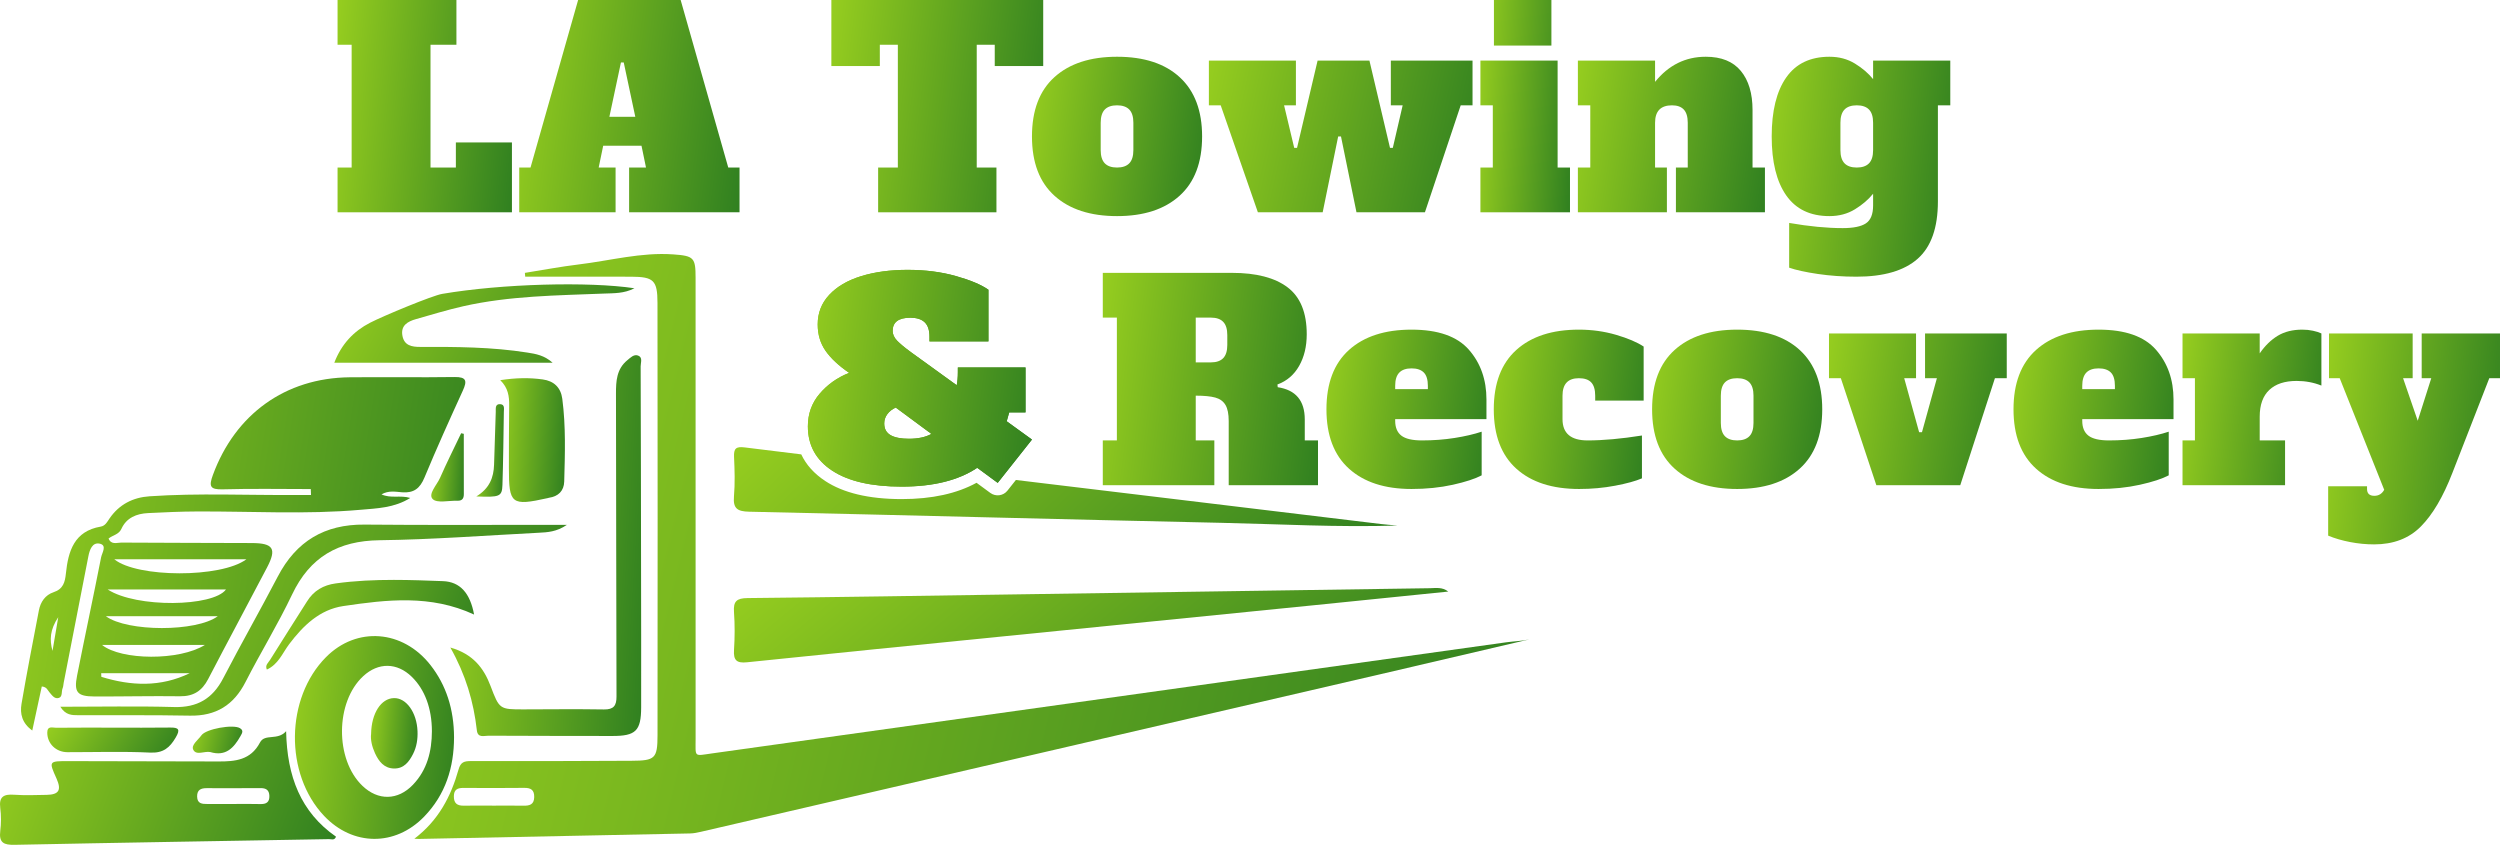 <svg width="900" height="305" viewBox="0 0 900 305" fill="none" xmlns="http://www.w3.org/2000/svg">
<path fill-rule="evenodd" clip-rule="evenodd" d="M324.594 175.184C313.745 175.184 305.406 173.263 299.571 169.423C293.743 165.587 290.828 160.274 290.828 153.495C290.828 148.981 292.239 145.057 295.075 141.736C297.903 138.411 301.444 135.908 305.691 134.23C301.917 131.649 299.082 129.003 297.198 126.289C295.308 123.58 294.364 120.418 294.364 116.801C294.364 112.669 295.746 109.12 298.512 106.152C301.273 103.182 305.098 100.94 309.988 99.421C314.873 97.907 320.449 97.148 326.718 97.148C333.059 97.148 338.853 97.888 344.113 99.373C349.366 100.857 353.276 102.503 355.838 104.31V122.902H334.606V121.158C334.606 118.837 334.032 117.123 332.888 116.026C331.744 114.93 330.025 114.38 327.731 114.38C323.484 114.38 321.361 115.961 321.361 119.126C321.361 120.351 321.884 121.514 322.926 122.612C323.973 123.708 325.642 125.096 327.935 126.774L344.415 138.683C344.682 137.327 344.818 135.781 344.818 134.037V132.292H369.187V148.461H363.318L362.413 151.66L371.509 158.244L359.174 173.832L351.796 168.41C345.052 172.928 335.989 175.184 324.594 175.184ZM327.224 157.954C330.525 157.954 333.223 157.372 335.312 156.209L322.47 146.722C321.191 147.299 320.182 148.091 319.442 149.091C318.697 150.091 318.327 151.206 318.327 152.435C318.327 154.369 319.084 155.773 320.603 156.646C322.118 157.518 324.327 157.954 327.224 157.954Z" fill="url(#paint0_linear_4452_147)"/>
<path d="M177.707 290.031C181.278 290.031 184.852 289.983 188.423 290.049C190.639 290.091 192.264 289.673 192.318 286.964C192.372 284.406 191.148 283.604 188.725 283.634C181.421 283.718 174.112 283.691 166.804 283.652C164.701 283.64 163.411 284.247 163.389 286.654C163.363 289.206 164.593 290.091 166.99 290.043C170.562 289.969 174.136 290.026 177.707 290.031ZM149.174 301.935C157.857 295.355 162.35 286.701 165.081 277.006C165.832 274.337 167.104 273.981 169.535 273.987C188.815 274.041 208.096 273.976 227.376 273.88C235.824 273.835 236.701 273.078 236.71 264.645C236.764 212.768 236.761 160.891 236.695 109.014C236.683 100.889 235.291 99.645 227.221 99.615C214.505 99.571 201.789 99.603 189.076 99.603C189.034 99.146 188.993 98.691 188.954 98.234C195.413 97.209 201.852 95.984 208.341 95.2C219.666 93.834 230.819 90.761 242.368 91.58C249.827 92.106 250.411 92.785 250.411 100.054C250.413 155.361 250.408 210.664 250.42 265.967C250.42 272.743 249.687 272.155 256.373 271.22C325.273 261.564 394.175 251.932 463.074 242.291C489.438 238.603 515.795 234.89 542.161 231.239C544.95 230.854 547.783 230.794 550.542 230.191C533.82 234.1 517.105 238.035 500.376 241.917C417.692 261.107 335.004 280.28 252.314 299.448C251.051 299.741 249.749 300.013 248.462 300.039C215.954 300.722 183.446 301.367 150.934 302.015C150.347 302.028 149.761 301.962 149.174 301.935Z" fill="url(#paint1_linear_4452_147)"/>
<path d="M521.37 212.966C505.157 214.617 488.948 216.281 472.732 217.91C435.354 221.665 397.972 225.396 360.593 229.148C330.043 232.211 299.486 235.24 268.947 238.42C265.175 238.812 264.008 237.705 264.245 233.987C264.538 229.437 264.558 224.839 264.235 220.292C263.96 216.434 265.235 215.343 269.123 215.307C301.799 214.981 334.476 214.442 367.152 213.955C416.324 213.221 465.5 212.467 514.676 211.758C516.916 211.725 519.221 211.26 521.37 212.966Z" fill="url(#paint2_linear_4452_147)"/>
<path d="M83.901 289.434C87.143 289.434 90.387 289.36 93.627 289.461C95.8 289.53 97.06 288.864 96.973 286.487C96.895 284.421 95.782 283.706 93.824 283.719C87.341 283.763 80.857 283.752 74.373 283.737C72.298 283.73 70.918 284.361 70.964 286.767C71.014 289.365 72.778 289.44 74.661 289.437C77.741 289.432 80.821 289.434 83.901 289.434ZM103.002 263.227C103.353 279.531 108.231 292.328 120.96 301.206C120.433 302.668 119.268 302.071 118.454 302.085C80.743 302.767 43.029 303.353 5.318 304.136C1.379 304.22 -0.43 303.421 0.092 299.153C0.423 296.423 0.438 293.584 0.089 290.857C-0.438 286.738 1.405 285.853 5.066 286.104C8.967 286.374 12.9 286.224 16.818 286.149C21.24 286.062 22.198 284.4 20.336 280.254C17.531 274.006 17.531 273.991 24.712 274.003C42.673 274.03 60.633 274.051 78.594 274.128C84.68 274.156 90.253 273.653 93.603 267.289C95.345 263.983 99.918 266.742 103.002 263.227Z" fill="url(#paint3_linear_4452_147)"/>
<path fill-rule="evenodd" clip-rule="evenodd" d="M365.72 172.791C382.317 174.789 398.913 176.791 415.508 178.792C442.742 182.075 469.976 185.372 497.21 188.652C498.935 188.861 500.674 188.974 503.116 189.196C481.504 189.872 460.619 188.672 439.73 188.218C383.056 186.99 326.391 185.459 269.72 184.213C265.517 184.12 263.852 183.137 264.227 178.715C264.625 174.015 264.475 169.254 264.26 164.533C264.119 161.466 264.927 160.662 268.136 161.075C274.904 161.941 281.677 162.767 288.452 163.575C290.221 167.338 293.101 170.54 297.101 173.173C303.521 177.399 312.657 179.674 324.592 179.674C335.565 179.674 344.533 177.66 351.553 173.804L356.514 177.45C358.461 178.882 361.192 178.515 362.692 176.619L365.72 172.791Z" fill="url(#paint4_linear_4452_147)"/>
<path d="M155.485 263.237C155.459 255.013 152.956 248.246 148.227 243.633C142.934 238.477 136.205 238.39 130.769 243.409C120.693 252.706 120.538 273.386 130.473 282.898C136.101 288.291 143.21 288.205 148.655 282.515C153.795 277.14 155.453 270.454 155.485 263.237ZM163.454 265.443C163.436 276.291 160.377 286.048 152.702 293.98C142.237 304.792 126.992 304.625 116.676 293.725C102.397 278.642 102.721 251.33 117.353 236.578C128.395 225.443 145.009 226.705 154.976 239.433C160.605 246.619 163.427 255.294 163.454 265.443Z" fill="url(#paint5_linear_4452_147)"/>
<path d="M162.125 233.111C170.279 235.423 174.164 240.51 176.613 246.986C179.759 255.311 179.866 255.406 188.518 255.376C198.154 255.347 207.79 255.244 217.422 255.4C220.906 255.457 221.951 254.055 221.942 250.764C221.831 214.407 221.829 178.054 221.751 141.697C221.741 137.186 221.978 132.837 225.831 129.683C226.956 128.762 228.189 127.452 229.677 127.988C231.488 128.639 230.629 130.541 230.635 131.871C230.724 155.672 230.752 179.474 230.781 203.278C230.806 220.395 230.853 237.515 230.817 254.632C230.796 263.125 228.869 264.966 220.421 264.954C205.563 264.933 190.703 264.933 175.843 264.856C174.254 264.846 171.988 265.767 171.665 262.915C170.513 252.689 167.68 242.958 162.125 233.111Z" fill="url(#paint6_linear_4452_147)"/>
<path d="M228.405 103.773C224.618 105.713 220.975 105.543 217.412 105.686C200.455 106.371 183.44 106.483 166.776 110.248C161.059 111.54 155.437 113.27 149.792 114.869C146.759 115.728 144.155 117.171 144.889 120.956C145.559 124.396 148.256 124.902 151.265 124.889C164.162 124.842 177.064 124.902 189.855 126.925C192.875 127.403 195.923 127.885 198.949 130.59H120.346C122.904 123.894 127.311 119.23 133.241 116.178C138.066 113.695 155.629 106.403 159.188 105.796C180.621 102.14 211.989 101.304 228.405 103.773Z" fill="url(#paint7_linear_4452_147)"/>
<path d="M21.721 254.431C35.912 254.431 49.281 254.15 62.631 254.534C71.004 254.775 76.542 251.523 80.353 244.172C86.731 231.868 93.601 219.82 100.013 207.537C106.643 194.836 116.863 188.713 131.255 188.854C153.961 189.075 176.668 188.932 199.376 188.941H204.094C200.322 191.494 197.095 191.628 193.92 191.79C174.833 192.769 155.754 194.237 136.658 194.483C121.769 194.674 111.567 200.515 105.15 214.034C100.052 224.771 93.793 234.947 88.375 245.541C84.13 253.843 77.742 257.809 68.366 257.633C54.974 257.382 41.578 257.513 28.183 257.474C25.929 257.468 23.645 257.502 21.721 254.431Z" fill="url(#paint8_linear_4452_147)"/>
<path d="M180.088 136.856C185.647 136.004 190.487 135.923 195.351 136.592C199.452 137.155 201.892 139.538 202.422 143.564C203.721 153.459 203.391 163.416 203.117 173.356C203.024 176.698 201.009 178.713 197.612 179.2C197.452 179.224 197.297 179.29 197.139 179.326C184.114 182.217 183.189 181.505 183.201 168.504C183.207 161.005 183.21 153.501 183.302 146C183.345 142.727 182.95 139.636 180.088 136.856Z" fill="url(#paint9_linear_4452_147)"/>
<path d="M120.837 210.032C116.423 210.63 112.906 212.648 110.512 216.533C106.023 223.557 101.608 230.581 97.193 237.605C96.595 238.576 95.323 239.473 96.071 241.042C100.186 239.174 101.683 235.139 104.077 231.926C109.165 225.201 115.076 219.447 123.606 218.177C139.244 215.86 155.032 213.992 170.671 221.24C169.248 213.544 165.657 209.434 159.447 209.211C153.61 208.986 147.699 208.762 141.789 208.762C134.83 208.762 127.796 209.061 120.837 210.032Z" fill="url(#paint10_linear_4452_147)"/>
<path d="M40.706 261.952C47.543 261.952 54.383 262.024 61.217 261.919C64.395 261.871 64.95 262.628 63.258 265.506C61.117 269.144 58.804 271.162 54.056 270.935C44.148 270.457 34.201 270.798 24.272 270.785C20.141 270.782 16.998 267.676 17.016 263.727C17.025 261.186 18.956 262.003 20.195 261.991C27.029 261.913 33.869 261.952 40.706 261.952Z" fill="url(#paint11_linear_4452_147)"/>
<path d="M166.963 156.184C166.963 163.424 166.945 170.661 166.977 177.902C166.984 179.53 166.307 180.317 164.669 180.263C161.589 180.162 157.296 181.244 155.758 179.656C154.013 177.86 157.288 174.589 158.422 172.01C160.802 166.592 163.466 161.304 166.013 155.963C166.328 156.037 166.645 156.109 166.963 156.184Z" fill="url(#paint12_linear_4452_147)"/>
<path d="M171.477 178.718C176.247 175.809 177.721 171.891 177.861 167.296C178.058 160.961 178.241 154.627 178.469 148.295C178.51 147.082 178.145 145.327 180.171 145.509C181.762 145.653 181.4 147.18 181.382 148.251C181.246 157.025 181.166 165.801 180.878 174.569C180.741 178.751 179.909 179.065 171.477 178.718Z" fill="url(#paint13_linear_4452_147)"/>
<path d="M75.662 270.733C73.65 270.312 70.599 272.124 69.549 269.848C68.77 268.156 71.341 266.369 72.521 264.703C74.161 262.393 83.863 260.674 86.347 262.124C87.799 262.973 87.177 263.929 86.593 264.961C84.204 269.188 81.308 272.44 75.662 270.733Z" fill="url(#paint14_linear_4452_147)"/>
<path d="M81.347 212.213C76.766 218.461 49.141 218.933 38.768 212.213H81.347ZM88.686 201.347C79.581 208.133 49.368 208.016 41.152 201.347H88.686ZM38.104 221.827H78.404C70.726 227.542 45.809 227.507 38.104 221.827ZM36.721 232.173H73.759C64.599 237.936 43.63 237.734 36.721 232.173ZM36.484 243.661C36.466 243.225 36.448 242.785 36.428 242.349H68.307C57.765 247.452 47.147 246.952 36.484 243.661ZM18.904 234.32C17.793 230.329 17.986 226.672 20.967 222.195C20.131 227.1 19.518 230.708 18.904 234.32ZM163.609 135.731C151.033 135.919 138.452 135.695 125.874 135.824C102.714 136.062 84.681 149.129 76.65 170.966C75.148 175.05 75.546 176.293 80.209 176.159C90.761 175.857 101.325 176.066 111.885 176.066C111.909 176.774 111.934 177.486 111.957 178.195C110.221 178.195 108.488 178.185 106.755 178.198C89.117 178.32 71.472 177.462 53.85 178.663C47.841 179.073 42.876 181.594 39.4 186.69C38.584 187.886 37.9 189.3 36.257 189.581C26.684 191.211 24.559 198.421 23.724 206.447C23.398 209.589 22.766 212.046 19.288 213.197C16.318 214.177 14.588 216.652 13.998 219.743C11.864 230.948 9.655 242.142 7.745 253.389C7.149 256.892 7.906 260.333 11.618 262.984C12.846 257.299 13.953 252.172 15.046 247.123C16.863 247.311 17.108 248.42 17.716 249.12C18.683 250.229 19.611 251.79 21.231 251.236C22.58 250.773 22.05 248.931 22.544 247.762C22.792 247.177 22.79 246.489 22.916 245.85C25.879 230.649 28.834 215.447 31.815 200.253C32.273 197.921 33.242 195.136 35.903 195.718C38.634 196.316 36.715 199.036 36.404 200.612C33.611 214.846 30.555 229.031 27.741 243.264C26.561 249.225 27.837 250.701 33.922 250.729C44.214 250.773 54.508 250.513 64.796 250.654C69.658 250.719 72.728 248.711 74.923 244.49C81.922 231.038 89.12 217.692 96.152 204.258C99.673 197.533 98.397 195.533 90.701 195.497C75.019 195.428 59.337 195.443 43.654 195.332C42.124 195.324 40.044 196.256 39.08 193.867C40.667 192.607 42.768 192.457 43.71 190.379C45.534 186.368 49.167 184.92 53.298 184.711C59.172 184.415 65.047 184.152 70.924 184.128C90.522 184.045 110.131 185.258 129.706 183.53C135.716 183.001 141.897 182.873 147.69 179.267C144.05 178.159 140.703 179.548 137.333 177.971C139.94 176.482 142.455 177.047 144.768 177.226C148.997 177.551 151.186 175.814 152.8 171.935C157.176 161.4 161.881 150.997 166.621 140.616C168.207 137.141 167.97 135.665 163.609 135.731Z" fill="url(#paint15_linear_4452_147)"/>
<path d="M133.592 264.222C133.709 256.703 137.227 251.444 141.776 251.317C146.264 251.191 150.047 256.481 150.305 263.247C150.413 266.06 150.008 268.798 148.747 271.327C147.314 274.194 145.432 276.743 141.818 276.663C138.253 276.585 136.34 274.083 134.997 271.156C133.894 268.762 133.332 266.215 133.592 264.222Z" fill="url(#paint16_linear_4452_147)"/>
<path fill-rule="evenodd" clip-rule="evenodd" d="M121.521 76.425V60.315H126.591V16.11H121.521V0H164.312V16.11H154.983V60.315H164.112V51.279H184.294V76.425H121.521Z" fill="url(#paint17_linear_4452_147)"/>
<path fill-rule="evenodd" clip-rule="evenodd" d="M262.174 60.315H266.233V76.425H226.479V60.315H232.56L230.938 52.455H217.15L215.524 60.315H221.609V76.425H186.926V60.315H190.985L208.124 0H245.034L262.174 60.315ZM219.377 42.043H228.705L224.549 22.495H223.539L219.377 42.043Z" fill="url(#paint18_linear_4452_147)"/>
<path fill-rule="evenodd" clip-rule="evenodd" d="M375.556 23.774H358.108V16.11H351.622V60.315H358.719V76.425H316.129V60.315H323.225V16.11H316.734V23.774H299.291V0H375.556V23.774Z" fill="url(#paint19_linear_4452_147)"/>
<path fill-rule="evenodd" clip-rule="evenodd" d="M402.132 77.8C392.534 77.8 385.027 75.359 379.62 70.48C374.208 65.6 371.508 58.482 371.508 49.115C371.508 39.749 374.208 32.629 379.62 27.75C385.027 22.87 392.534 20.43 402.132 20.43C411.866 20.43 419.408 22.901 424.746 27.848C430.09 32.791 432.757 39.883 432.757 49.115C432.757 58.482 430.056 65.6 424.643 70.48C419.237 75.359 411.735 77.8 402.132 77.8ZM402.132 60.314C404.09 60.314 405.563 59.804 406.545 58.79C407.522 57.775 408.013 56.189 408.013 54.026V44.204C408.013 42.041 407.522 40.454 406.545 39.44C405.563 38.426 404.09 37.916 402.132 37.916C400.173 37.916 398.7 38.426 397.719 39.44C396.742 40.454 396.251 42.041 396.251 44.204V54.026C396.251 56.189 396.742 57.775 397.719 58.79C398.7 59.804 400.173 60.314 402.132 60.314Z" fill="url(#paint20_linear_4452_147)"/>
<path fill-rule="evenodd" clip-rule="evenodd" d="M452.836 76.426L439.454 37.919H435.195V21.809H466.527V37.919H462.268L465.922 53.242H466.933L474.337 21.809H492.995L500.4 53.242H501.41L504.962 37.919H500.703V21.809H530.111V37.919H525.852L512.972 76.426H488.331L482.753 49.117H481.743L476.164 76.426H452.836Z" fill="url(#paint21_linear_4452_147)"/>
<path fill-rule="evenodd" clip-rule="evenodd" d="M537.815 16.405V0H558.506V16.405H537.815ZM532.951 76.425V60.315H537.409V37.918H532.951V21.808H560.738V60.315H565.196V76.425H532.951Z" fill="url(#paint22_linear_4452_147)"/>
<path fill-rule="evenodd" clip-rule="evenodd" d="M635.377 60.314V76.424H603.331V60.314H607.59V44.204C607.59 42.041 607.117 40.454 606.168 39.44C605.221 38.426 603.805 37.917 601.91 37.917C597.856 37.917 595.823 40.012 595.823 44.204V60.314H600.083V76.424H568.037V60.314H572.501V37.917H568.037V21.807H595.823V29.47C600.693 23.442 606.78 20.43 614.082 20.43C619.688 20.43 623.901 22.133 626.705 25.537C629.509 28.943 630.913 33.626 630.913 39.587V60.314H635.377Z" fill="url(#paint23_linear_4452_147)"/>
<path fill-rule="evenodd" clip-rule="evenodd" d="M668.332 99.608C663.468 99.608 658.82 99.281 654.39 98.625C649.966 97.972 646.534 97.217 644.097 96.368V80.258C651.262 81.5 657.684 82.121 663.365 82.121C667.218 82.121 670.01 81.55 671.735 80.401C673.453 79.257 674.316 77.111 674.316 73.97V69.743C672.625 71.839 670.451 73.707 667.778 75.343C665.107 76.983 662.046 77.8 658.597 77.8C651.701 77.8 646.517 75.311 643.034 70.333C639.552 65.359 637.811 58.285 637.811 49.115C637.811 39.945 639.552 32.875 643.034 27.898C646.517 22.919 651.701 20.43 658.597 20.43C662.046 20.43 665.107 21.248 667.778 22.888C670.451 24.524 672.625 26.392 674.316 28.487V21.807H702.103V37.917H697.643V72.496C697.643 81.992 695.211 88.882 690.341 93.173C685.471 97.462 678.14 99.608 668.332 99.608ZM668.435 60.314C670.399 60.314 671.866 59.804 672.848 58.79C673.83 57.775 674.316 56.189 674.316 54.027V44.204C674.316 42.041 673.83 40.454 672.848 39.44C671.866 38.426 670.399 37.916 668.435 37.916C666.477 37.917 665.004 38.426 664.027 39.44C663.045 40.454 662.554 42.041 662.554 44.204V54.026C662.554 56.189 663.045 57.775 664.027 58.79C665.004 59.804 666.477 60.314 668.435 60.314Z" fill="url(#paint24_linear_4452_147)"/>
<path fill-rule="evenodd" clip-rule="evenodd" d="M324.594 175.184C313.745 175.184 305.406 173.263 299.571 169.423C293.743 165.587 290.828 160.274 290.828 153.495C290.828 148.981 292.239 145.057 295.075 141.736C297.903 138.411 301.444 135.908 305.691 134.23C301.917 131.649 299.082 129.003 297.198 126.289C295.308 123.58 294.364 120.418 294.364 116.801C294.364 112.669 295.746 109.12 298.512 106.152C301.273 103.182 305.098 100.94 309.988 99.421C314.873 97.907 320.449 97.148 326.718 97.148C333.059 97.148 338.853 97.888 344.113 99.373C349.366 100.857 353.276 102.503 355.838 104.31V122.902H334.606V121.158C334.606 118.837 334.032 117.123 332.888 116.026C331.744 114.93 330.025 114.38 327.731 114.38C323.484 114.38 321.361 115.961 321.361 119.126C321.361 120.351 321.884 121.514 322.926 122.612C323.973 123.708 325.642 125.096 327.935 126.774L344.415 138.683C344.682 137.327 344.818 135.781 344.818 134.037V132.292H369.187V148.461H363.318L362.413 151.66L371.509 158.244L359.174 173.832L351.796 168.41C345.052 172.928 335.989 175.184 324.594 175.184ZM327.224 157.954C330.525 157.954 333.223 157.372 335.312 156.209L322.47 146.722C321.191 147.299 320.182 148.091 319.442 149.091C318.697 150.091 318.327 151.206 318.327 152.435C318.327 154.369 319.084 155.773 320.603 156.646C322.118 157.518 324.327 157.954 327.224 157.954Z" fill="url(#paint25_linear_4452_147)"/>
<path fill-rule="evenodd" clip-rule="evenodd" d="M397.004 158.552H402.074V114.342H397.004V98.232H443.551C452.269 98.232 458.932 99.972 463.527 103.438C468.124 106.911 470.425 112.542 470.425 120.335C470.425 124.724 469.511 128.522 467.684 131.73C465.863 134.939 463.259 137.169 459.88 138.411L459.977 139.394C466.468 140.377 469.716 144.238 469.716 150.987V158.552H474.478V174.662H442.335V151.576C442.335 149.021 441.946 147.09 441.165 145.781C440.388 144.471 439.172 143.587 437.516 143.126C435.861 142.67 433.508 142.438 430.466 142.438V158.552H437.163V174.662H397.004V158.552ZM435.946 130.457C437.905 130.457 439.377 129.948 440.354 128.933C441.336 127.919 441.827 126.328 441.827 124.169V120.63C441.827 118.471 441.336 116.881 440.354 115.866C439.377 114.852 437.905 114.342 435.946 114.342H430.466V130.457H435.946Z" fill="url(#paint26_linear_4452_147)"/>
<path fill-rule="evenodd" clip-rule="evenodd" d="M508.152 176.035C498.549 176.035 491.046 173.6 485.635 168.72C480.228 163.84 477.521 156.717 477.521 147.354C477.521 137.988 480.228 130.864 485.635 125.985C491.046 121.109 498.549 118.67 508.152 118.67C517.68 118.67 524.56 121.073 528.785 125.886C533.01 130.704 535.122 136.679 535.122 143.816V150.89H502.265V151.479C502.265 153.902 503.014 155.684 504.497 156.833C505.987 157.977 508.454 158.553 511.903 158.553C516.024 158.553 519.947 158.258 523.663 157.668C527.38 157.079 530.629 156.324 533.398 155.407V171.124C531.034 172.371 527.568 173.501 523.008 174.516C518.439 175.53 513.49 176.035 508.152 176.035ZM514.032 140.084V138.905C514.032 136.679 513.541 135.075 512.559 134.091C511.578 133.108 510.11 132.616 508.152 132.616C506.188 132.616 504.72 133.126 503.738 134.14C502.756 135.155 502.265 136.741 502.265 138.905V140.084H514.032Z" fill="url(#paint27_linear_4452_147)"/>
<path fill-rule="evenodd" clip-rule="evenodd" d="M568.488 176.035C558.821 176.035 551.279 173.6 545.873 168.72C540.466 163.84 537.76 156.717 537.76 147.354C537.76 137.988 540.466 130.864 545.873 125.985C551.279 121.109 558.787 118.67 568.384 118.67C573.049 118.67 577.514 119.291 581.773 120.533C586.032 121.78 589.343 123.187 591.713 124.761V144.209H574.271V142.439C574.271 140.28 573.797 138.69 572.849 137.675C571.902 136.661 570.417 136.156 568.384 136.156C564.467 136.156 562.504 138.252 562.504 142.439V150.89C562.504 155.998 565.513 158.553 571.53 158.553C577.142 158.553 583.668 157.964 591.101 156.783V172.206C588.807 173.189 585.575 174.074 581.419 174.859C577.263 175.646 572.952 176.035 568.488 176.035Z" fill="url(#paint28_linear_4452_147)"/>
<path fill-rule="evenodd" clip-rule="evenodd" d="M625.38 176.035C615.777 176.035 608.274 173.6 602.868 168.72C597.456 163.84 594.756 156.717 594.756 147.354C594.756 137.988 597.456 130.864 602.868 125.985C608.274 121.109 615.777 118.67 625.38 118.67C635.114 118.67 642.651 121.141 647.994 126.083C653.332 131.03 656.005 138.118 656.005 147.354C656.005 156.717 653.303 163.84 647.891 168.72C642.485 173.6 634.977 176.035 625.38 176.035ZM625.38 158.553C627.338 158.553 628.811 158.044 629.793 157.029C630.769 156.016 631.26 154.424 631.26 152.266V142.439C631.26 140.28 630.769 138.69 629.793 137.675C628.811 136.661 627.338 136.156 625.38 136.156C623.421 136.156 621.948 136.661 620.966 137.675C619.991 138.69 619.499 140.28 619.499 142.439V152.266C619.499 154.424 619.991 156.016 620.966 157.029C621.948 158.044 623.421 158.553 625.38 158.553Z" fill="url(#paint29_linear_4452_147)"/>
<path fill-rule="evenodd" clip-rule="evenodd" d="M675.478 174.662L662.701 136.155H658.436V120.041H689.774V136.155H685.515L690.887 155.603H691.904L697.282 136.155H693.017V120.041H722.431V136.155H718.171L705.697 174.662H675.478Z" fill="url(#paint30_linear_4452_147)"/>
<path fill-rule="evenodd" clip-rule="evenodd" d="M755.488 176.035C745.891 176.035 738.383 173.6 732.976 168.72C727.57 163.84 724.863 156.717 724.863 147.354C724.863 137.988 727.57 130.864 732.976 125.985C738.383 121.109 745.891 118.67 755.488 118.67C765.022 118.67 771.902 121.073 776.127 125.886C780.352 130.704 782.464 136.679 782.464 143.816V150.89H749.607V151.479C749.607 153.902 750.349 155.684 751.839 156.833C753.324 157.977 755.79 158.553 759.238 158.553C763.366 158.553 767.288 158.258 771.005 157.668C774.722 157.079 777.97 156.324 780.739 155.407V171.124C778.376 172.371 774.91 173.501 770.343 174.516C765.781 175.53 760.832 176.035 755.488 176.035ZM761.368 140.084V138.905C761.368 136.679 760.883 135.075 759.901 134.091C758.919 133.108 757.452 132.616 755.488 132.616C753.53 132.616 752.057 133.126 751.075 134.14C750.098 135.155 749.607 136.741 749.607 138.905V140.084H761.368Z" fill="url(#paint31_linear_4452_147)"/>
<path fill-rule="evenodd" clip-rule="evenodd" d="M828.807 118.67C830.159 118.67 831.445 118.799 832.66 119.063C833.882 119.323 834.892 119.648 835.703 120.042V138.806C832.935 137.693 829.96 137.135 826.779 137.135C822.52 137.135 819.244 138.216 816.943 140.379C814.647 142.537 813.494 145.75 813.494 150.005V158.553H822.623V174.663H785.707V158.553H790.172V136.156H785.707V120.042H813.494V127.214C815.389 124.465 817.553 122.352 819.986 120.877C822.418 119.407 825.358 118.67 828.807 118.67Z" fill="url(#paint32_linear_4452_147)"/>
<path fill-rule="evenodd" clip-rule="evenodd" d="M899.999 120.041V136.155H896.146L882.86 170.239C879.549 178.819 875.758 185.254 871.498 189.543C867.239 193.834 861.633 195.978 854.668 195.978C851.824 195.978 848.953 195.702 846.047 195.143C843.141 194.584 840.503 193.816 838.139 192.833V175.056H852.132V176.034C852.132 177.674 853.012 178.492 854.77 178.492C856.324 178.492 857.505 177.773 858.315 176.33L842.295 136.155H838.442V120.041H868.558V136.155H865.109L870.385 151.478L875.255 136.155H871.806V120.041H899.999Z" fill="url(#paint33_linear_4452_147)"/>
<defs>
<linearGradient id="paint0_linear_4452_147" x1="289.663" y1="92.017" x2="387.912" y2="104.912" gradientUnits="userSpaceOnUse">
<stop stop-color="#98CF1F"/>
<stop offset="1" stop-color="#287A20"/>
</linearGradient>
<linearGradient id="paint1_linear_4452_147" x1="143.376" y1="77.596" x2="613.067" y2="191.243" gradientUnits="userSpaceOnUse">
<stop stop-color="#98CF1F"/>
<stop offset="1" stop-color="#287A20"/>
</linearGradient>
<linearGradient id="paint2_linear_4452_147" x1="260.485" y1="209.912" x2="388.849" y2="366.166" gradientUnits="userSpaceOnUse">
<stop stop-color="#98CF1F"/>
<stop offset="1" stop-color="#287A20"/>
</linearGradient>
<linearGradient id="paint3_linear_4452_147" x1="-1.747" y1="260.536" x2="129.592" y2="309.826" gradientUnits="userSpaceOnUse">
<stop stop-color="#98CF1F"/>
<stop offset="1" stop-color="#287A20"/>
</linearGradient>
<linearGradient id="paint4_linear_4452_147" x1="260.724" y1="159.106" x2="399.112" y2="306.785" gradientUnits="userSpaceOnUse">
<stop stop-color="#98CF1F"/>
<stop offset="1" stop-color="#287A20"/>
</linearGradient>
<linearGradient id="paint5_linear_4452_147" x1="105.342" y1="224.19" x2="175.605" y2="231.188" gradientUnits="userSpaceOnUse">
<stop stop-color="#98CF1F"/>
<stop offset="1" stop-color="#287A20"/>
</linearGradient>
<linearGradient id="paint6_linear_4452_147" x1="161.133" y1="118.846" x2="245.901" y2="124.238" gradientUnits="userSpaceOnUse">
<stop stop-color="#98CF1F"/>
<stop offset="1" stop-color="#287A20"/>
</linearGradient>
<linearGradient id="paint7_linear_4452_147" x1="118.785" y1="100.507" x2="227.069" y2="153.129" gradientUnits="userSpaceOnUse">
<stop stop-color="#98CF1F"/>
<stop offset="1" stop-color="#287A20"/>
</linearGradient>
<linearGradient id="paint8_linear_4452_147" x1="19.086" y1="184.328" x2="222.013" y2="252.625" gradientUnits="userSpaceOnUse">
<stop stop-color="#98CF1F"/>
<stop offset="1" stop-color="#287A20"/>
</linearGradient>
<linearGradient id="paint9_linear_4452_147" x1="179.752" y1="133.215" x2="208.463" y2="135.119" gradientUnits="userSpaceOnUse">
<stop stop-color="#98CF1F"/>
<stop offset="1" stop-color="#287A20"/>
</linearGradient>
<linearGradient id="paint10_linear_4452_147" x1="94.761" y1="206.639" x2="180.067" y2="231.742" gradientUnits="userSpaceOnUse">
<stop stop-color="#98CF1F"/>
<stop offset="1" stop-color="#287A20"/>
</linearGradient>
<linearGradient id="paint11_linear_4452_147" x1="16.334" y1="261.278" x2="57.052" y2="288.142" gradientUnits="userSpaceOnUse">
<stop stop-color="#98CF1F"/>
<stop offset="1" stop-color="#287A20"/>
</linearGradient>
<linearGradient id="paint12_linear_4452_147" x1="155.087" y1="154.347" x2="169.553" y2="155.224" gradientUnits="userSpaceOnUse">
<stop stop-color="#98CF1F"/>
<stop offset="1" stop-color="#287A20"/>
</linearGradient>
<linearGradient id="paint13_linear_4452_147" x1="171.333" y1="143.305" x2="183.644" y2="143.771" gradientUnits="userSpaceOnUse">
<stop stop-color="#98CF1F"/>
<stop offset="1" stop-color="#287A20"/>
</linearGradient>
<linearGradient id="paint14_linear_4452_147" x1="69.147" y1="260.958" x2="90.078" y2="265.891" gradientUnits="userSpaceOnUse">
<stop stop-color="#98CF1F"/>
<stop offset="1" stop-color="#287A20"/>
</linearGradient>
<linearGradient id="paint15_linear_4452_147" x1="5.252" y1="127.36" x2="198.475" y2="158.191" gradientUnits="userSpaceOnUse">
<stop stop-color="#98CF1F"/>
<stop offset="1" stop-color="#287A20"/>
</linearGradient>
<linearGradient id="paint16_linear_4452_147" x1="133.287" y1="249.647" x2="153.942" y2="251.384" gradientUnits="userSpaceOnUse">
<stop stop-color="#98CF1F"/>
<stop offset="1" stop-color="#287A20"/>
</linearGradient>
<linearGradient id="paint17_linear_4452_147" x1="120.615" y1="-5.026" x2="197.537" y2="2.995" gradientUnits="userSpaceOnUse">
<stop stop-color="#98CF1F"/>
<stop offset="1" stop-color="#287A20"/>
</linearGradient>
<linearGradient id="paint18_linear_4452_147" x1="185.78" y1="-5.026" x2="282.345" y2="7.695" gradientUnits="userSpaceOnUse">
<stop stop-color="#98CF1F"/>
<stop offset="1" stop-color="#287A20"/>
</linearGradient>
<linearGradient id="paint19_linear_4452_147" x1="298.189" y1="-5.026" x2="391.169" y2="6.753" gradientUnits="userSpaceOnUse">
<stop stop-color="#98CF1F"/>
<stop offset="1" stop-color="#287A20"/>
</linearGradient>
<linearGradient id="paint20_linear_4452_147" x1="370.623" y1="16.657" x2="445.126" y2="26.754" gradientUnits="userSpaceOnUse">
<stop stop-color="#98CF1F"/>
<stop offset="1" stop-color="#287A20"/>
</linearGradient>
<linearGradient id="paint21_linear_4452_147" x1="433.824" y1="18.217" x2="545.943" y2="42.951" gradientUnits="userSpaceOnUse">
<stop stop-color="#98CF1F"/>
<stop offset="1" stop-color="#287A20"/>
</linearGradient>
<linearGradient id="paint22_linear_4452_147" x1="532.485" y1="-5.026" x2="572.314" y2="-2.892" gradientUnits="userSpaceOnUse">
<stop stop-color="#98CF1F"/>
<stop offset="1" stop-color="#287A20"/>
</linearGradient>
<linearGradient id="paint23_linear_4452_147" x1="567.064" y1="16.748" x2="648.58" y2="29.192" gradientUnits="userSpaceOnUse">
<stop stop-color="#98CF1F"/>
<stop offset="1" stop-color="#287A20"/>
</linearGradient>
<linearGradient id="paint24_linear_4452_147" x1="636.882" y1="15.223" x2="715.685" y2="23.346" gradientUnits="userSpaceOnUse">
<stop stop-color="#98CF1F"/>
<stop offset="1" stop-color="#287A20"/>
</linearGradient>
<linearGradient id="paint25_linear_4452_147" x1="289.663" y1="92.017" x2="387.912" y2="104.912" gradientUnits="userSpaceOnUse">
<stop stop-color="#98CF1F"/>
<stop offset="1" stop-color="#287A20"/>
</linearGradient>
<linearGradient id="paint26_linear_4452_147" x1="395.885" y1="93.207" x2="490.291" y2="105.354" gradientUnits="userSpaceOnUse">
<stop stop-color="#98CF1F"/>
<stop offset="1" stop-color="#287A20"/>
</linearGradient>
<linearGradient id="paint27_linear_4452_147" x1="476.689" y1="114.898" x2="546.9" y2="123.847" gradientUnits="userSpaceOnUse">
<stop stop-color="#98CF1F"/>
<stop offset="1" stop-color="#287A20"/>
</linearGradient>
<linearGradient id="paint28_linear_4452_147" x1="536.98" y1="114.898" x2="602.875" y2="122.765" gradientUnits="userSpaceOnUse">
<stop stop-color="#98CF1F"/>
<stop offset="1" stop-color="#287A20"/>
</linearGradient>
<linearGradient id="paint29_linear_4452_147" x1="593.871" y1="114.898" x2="668.373" y2="124.995" gradientUnits="userSpaceOnUse">
<stop stop-color="#98CF1F"/>
<stop offset="1" stop-color="#287A20"/>
</linearGradient>
<linearGradient id="paint30_linear_4452_147" x1="657.511" y1="116.449" x2="735.069" y2="127.984" gradientUnits="userSpaceOnUse">
<stop stop-color="#98CF1F"/>
<stop offset="1" stop-color="#287A20"/>
</linearGradient>
<linearGradient id="paint31_linear_4452_147" x1="724.031" y1="114.898" x2="794.242" y2="123.847" gradientUnits="userSpaceOnUse">
<stop stop-color="#98CF1F"/>
<stop offset="1" stop-color="#287A20"/>
</linearGradient>
<linearGradient id="paint32_linear_4452_147" x1="784.985" y1="114.988" x2="846.131" y2="121.919" gradientUnits="userSpaceOnUse">
<stop stop-color="#98CF1F"/>
<stop offset="1" stop-color="#287A20"/>
</linearGradient>
<linearGradient id="paint33_linear_4452_147" x1="837.245" y1="115.047" x2="913.063" y2="122.888" gradientUnits="userSpaceOnUse">
<stop stop-color="#98CF1F"/>
<stop offset="1" stop-color="#287A20"/>
</linearGradient>
</defs>
</svg>
